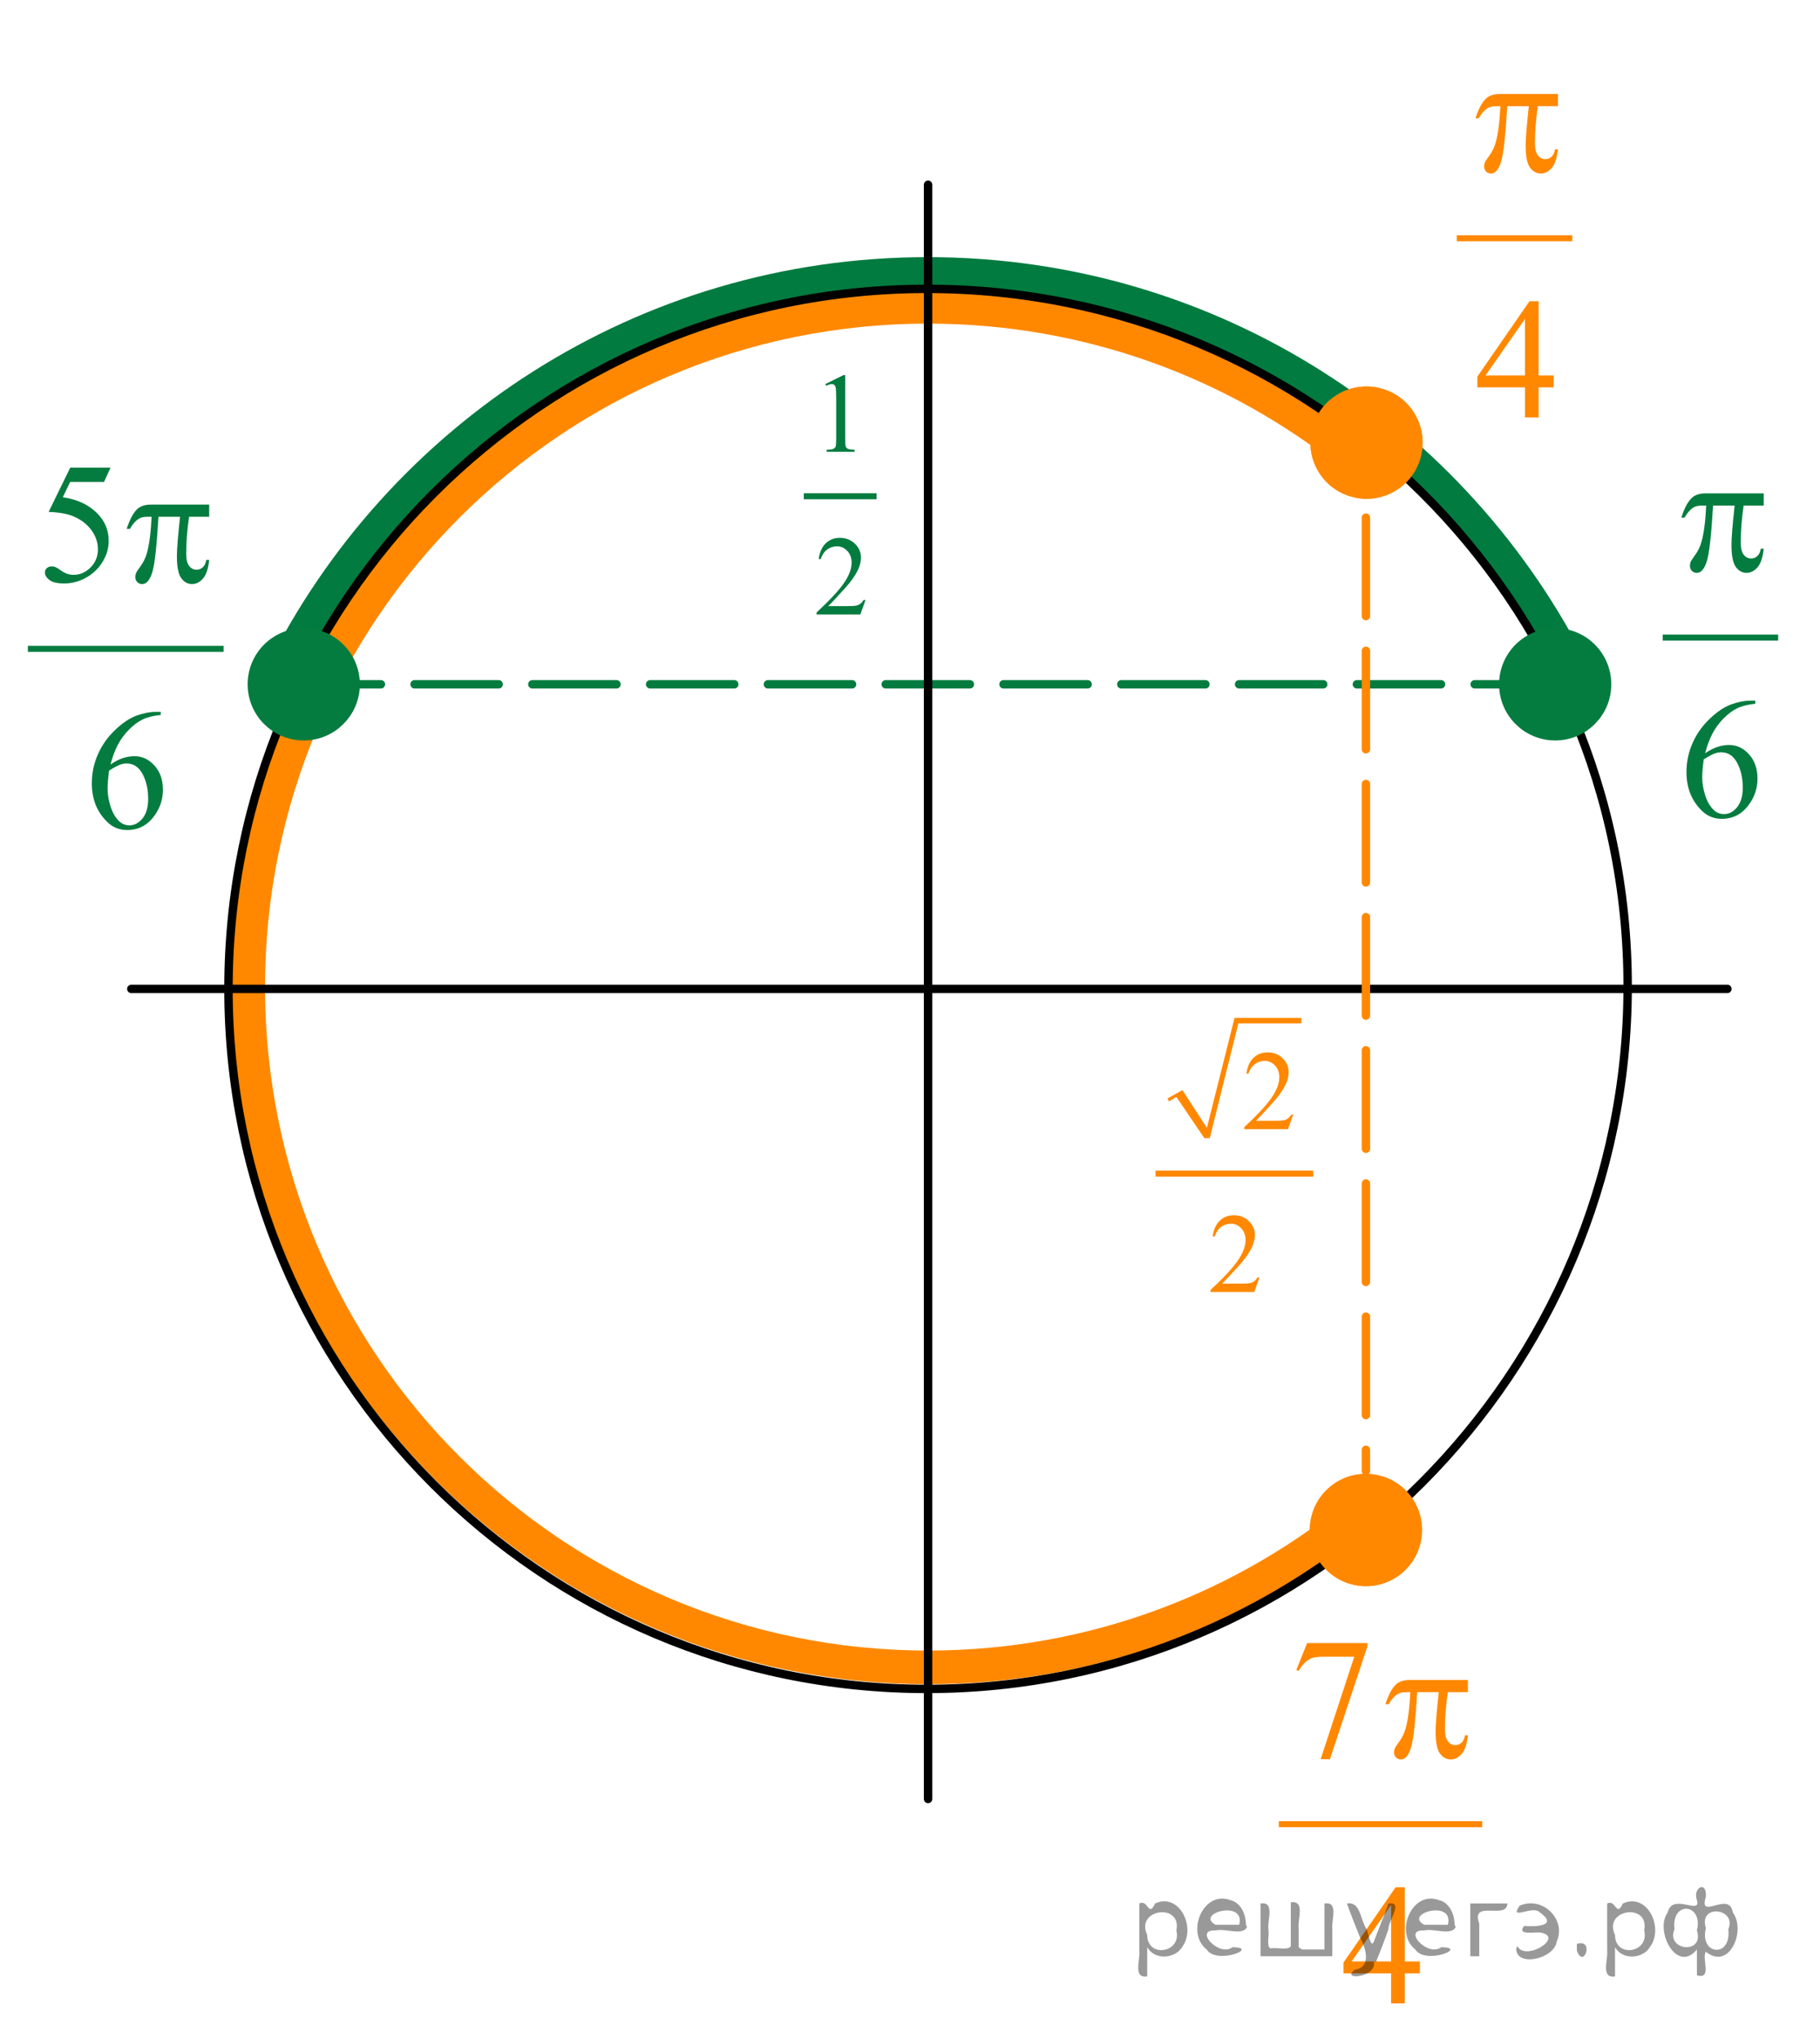 <?xml version="1.0" encoding="utf-8"?>
<!-- Generator: Adobe Illustrator 16.0.0, SVG Export Plug-In . SVG Version: 6.00 Build 0)  -->
<!DOCTYPE svg PUBLIC "-//W3C//DTD SVG 1.1//EN" "http://www.w3.org/Graphics/SVG/1.1/DTD/svg11.dtd">
<svg version="1.1" id="Слой_1" xmlns="http://www.w3.org/2000/svg" xmlns:xlink="http://www.w3.org/1999/xlink" x="0px" y="0px"
	 width="162.235px" height="181.642px" viewBox="1.038 16.535 162.235 181.642"
	 enable-background="new 1.038 16.535 162.235 181.642" xml:space="preserve">
<path fill="none" stroke="#FF8800" stroke-width="3" stroke-miterlimit="8" d="M122.798,150.827
	c-10.544,8.887-24.162,14.242-39.032,14.242c-33.469,0-60.601-27.133-60.601-60.603
	c0-33.469,27.132-60.601,60.601-60.601c14.321-0.001,27.48,4.966,37.85,13.272"/>
<path fill="none" stroke="#017B3F" stroke-width="3" stroke-miterlimit="10" d="M26.141,76.655
	c10.514-21.166,32.354-35.714,57.592-35.714c25.239,0,47.08,14.548,57.593,35.715"/>
<line fill="none" stroke="#057C3F" stroke-width="0.75" stroke-linecap="round" stroke-linejoin="round" stroke-dasharray="7.5,3" x1="139.991" y1="77.495" x2="26.904" y2="77.495"/>
<line fill="none" stroke="#000000" stroke-width="0.75" stroke-linecap="round" stroke-linejoin="round" stroke-miterlimit="8" x1="83.766" y1="32.993" x2="83.766" y2="176.793"/>
<line fill="none" stroke="#000000" stroke-width="0.75" stroke-linecap="round" stroke-linejoin="round" stroke-miterlimit="8" x1="12.744" y1="104.628" x2="155.019" y2="104.628"/>
<g>
	<g>
		
			<line fill="none" stroke="#FF8800" stroke-width="0.75" stroke-linecap="round" stroke-linejoin="round" x1="122.796" y1="55.968" x2="122.796" y2="59.834"/>
		
			<line fill="none" stroke="#FF8800" stroke-width="0.75" stroke-linecap="round" stroke-linejoin="round" stroke-dasharray="8.768,3.095" x1="122.796" y1="62.648" x2="122.796" y2="147.56"/>
		
			<line fill="none" stroke="#FF8800" stroke-width="0.75" stroke-linecap="round" stroke-linejoin="round" x1="122.796" y1="148.967" x2="122.796" y2="152.833"/>
	</g>
</g>
<path fill="none" stroke="#000000" stroke-width="0.75" stroke-linecap="round" stroke-linejoin="round" stroke-miterlimit="8" d="
	M83.664,42.267c-34.384,0-62.26,27.918-62.26,62.361s27.874,62.359,62.26,62.359
	c34.39,0,62.464-28.145,62.464-62.586C146.128,69.96,118.054,42.267,83.664,42.267L83.664,42.267z"/>
<path fill="#057C3F" stroke="#057C3F" stroke-width="1.5" stroke-miterlimit="10" d="M139.668,73.243
	c-2.35,0-4.252,1.902-4.252,4.251c0,2.351,1.902,4.253,4.252,4.253c2.348,0,4.252-1.904,4.252-4.253
	C143.92,75.144,142.018,73.243,139.668,73.243L139.668,73.243z"/>
<g>
	<path fill="#FF8800" stroke="#FF8800" stroke-width="1.5" stroke-miterlimit="10" d="M119.246,58.221
		c1.25,1.994,3.867,2.597,5.86,1.349c1.986-1.245,2.594-3.868,1.345-5.862c-1.243-1.984-3.873-2.589-5.859-1.345
		C118.601,53.615,118.001,56.234,119.246,58.221L119.246,58.221z"/>
	<path fill="#FF8800" stroke="#FF8800" stroke-width="1.5" stroke-miterlimit="10" d="M119.246,58.221
		c1.25,1.994,3.867,2.597,5.86,1.349c1.986-1.245,2.594-3.868,1.345-5.862c-1.243-1.984-3.873-2.589-5.859-1.345
		C118.601,53.615,118.001,56.234,119.246,58.221L119.246,58.221z"/>
</g>
<g>
	<path fill="none" stroke="#EC1E24" stroke-width="1.5" stroke-linejoin="round" stroke-miterlimit="8" d="M26.904,99.453"/>
	<path fill="none" stroke="#EC1E24" stroke-width="1.5" stroke-linejoin="round" stroke-miterlimit="8" d="M15.565,110.609"/>
	<path fill="none" stroke="#EC1E24" stroke-width="1.5" stroke-linejoin="round" stroke-miterlimit="8" d="M15.665,99.373"/>
</g>
<g>
	<path fill="#FF8800" stroke="#FF8800" stroke-width="1.5" stroke-miterlimit="10" d="M119.192,155.085
		c1.25,1.994,3.867,2.598,5.86,1.349c1.986-1.245,2.594-3.868,1.345-5.862c-1.243-1.983-3.873-2.589-5.859-1.345
		C118.547,150.479,117.947,153.098,119.192,155.085L119.192,155.085z"/>
	<path fill="#FF8800" stroke="#FF8800" stroke-width="1.5" stroke-miterlimit="10" d="M119.192,155.085
		c1.25,1.994,3.867,2.598,5.86,1.349c1.986-1.245,2.594-3.868,1.345-5.862c-1.243-1.983-3.873-2.589-5.859-1.345
		C118.547,150.479,117.947,153.098,119.192,155.085L119.192,155.085z"/>
</g>
<path fill="none" stroke="#FF8800" stroke-width="3" stroke-miterlimit="8" d="M21.555,104.209"/>
<path fill="none" stroke="#FF8800" stroke-width="3" stroke-miterlimit="8" d="M147.921,108.455"/>
<path fill="#057C3F" stroke="#057C3F" stroke-width="1.5" stroke-miterlimit="10" d="M28.114,73.243
	c-2.35,0-4.252,1.901-4.252,4.25c0,2.352,1.902,4.254,4.252,4.254c2.348,0,4.252-1.904,4.252-4.254
	C32.366,75.144,30.463,73.243,28.114,73.243L28.114,73.243z"/>
<g>
</g>
<g>
	<defs>
		<polygon id="SVGID_1_" points="128.415,56.901 144.921,56.901 144.921,16.536 128.415,16.536 128.415,56.901 		"/>
	</defs>
	<clipPath id="SVGID_2_">
		<use xlink:href="#SVGID_1_"  overflow="visible"/>
	</clipPath>
	
		<line clip-path="url(#SVGID_2_)" fill="none" stroke="#FF8800" stroke-width="0.536" stroke-linecap="square" stroke-miterlimit="10" x1="131.165" y1="37.762" x2="140.924" y2="37.762"/>
	<g clip-path="url(#SVGID_2_)">
		<path fill="#FF8800" d="M139.535,49.981v1.062h-1.345v2.676h-1.219v-2.676h-4.241v-0.957l4.647-6.713h0.812v6.609
			H139.535z M136.972,49.981v-5.032l-3.517,5.032H136.972z"/>
	</g>
	<g clip-path="url(#SVGID_2_)">
		<path fill="#FF8800" d="M139.91,24.91v1.084h-1.788c-0.172,1.142-0.258,2.235-0.258,3.282
			c0,0.513,0.088,0.881,0.266,1.103c0.177,0.222,0.398,0.333,0.665,0.333c0.212,0,0.397-0.075,0.554-0.224
			c0.158-0.149,0.259-0.366,0.303-0.65h0.259c-0.084,0.788-0.27,1.343-0.558,1.667
			c-0.288,0.324-0.612,0.486-0.972,0.486c-0.384,0-0.704-0.177-0.96-0.531c-0.257-0.354-0.385-1.014-0.385-1.981
			c0-0.608,0.094-1.769,0.281-3.484h-1.921c-0.153,2.612-0.338,4.264-0.555,4.957
			c-0.217,0.693-0.515,1.04-0.894,1.04c-0.178,0-0.324-0.06-0.44-0.18c-0.116-0.12-0.174-0.269-0.174-0.448
			c0-0.13,0.019-0.242,0.059-0.336c0.055-0.13,0.17-0.311,0.348-0.546c0.301-0.404,0.51-0.827,0.628-1.271
			c0.212-0.757,0.35-1.829,0.414-3.215h-0.34c-0.36,0-0.628,0.06-0.806,0.18
			c-0.285,0.179-0.547,0.478-0.783,0.897h-0.288c0.276-0.862,0.599-1.458,0.968-1.787
			c0.281-0.249,0.675-0.374,1.183-0.374H139.91z"/>
	</g>
</g>
<g>
	<defs>
		<polygon id="SVGID_3_" points="1.038,93.471 24.451,93.471 24.451,53.107 1.038,53.107 1.038,93.471 		"/>
	</defs>
	<clipPath id="SVGID_4_">
		<use xlink:href="#SVGID_3_"  overflow="visible"/>
	</clipPath>
	
		<line clip-path="url(#SVGID_4_)" fill="none" stroke="#057C3F" stroke-width="0.536" stroke-linecap="square" stroke-miterlimit="10" x1="3.791" y1="74.335" x2="20.706" y2="74.335"/>
	<g clip-path="url(#SVGID_4_)">
		<path fill="#057C3F" d="M10.89,58.197l-0.577,1.27H7.295l-0.659,1.361c1.308,0.194,2.343,0.685,3.107,1.473
			c0.655,0.678,0.983,1.476,0.983,2.393c0,0.533-0.107,1.026-0.321,1.48c-0.215,0.454-0.484,0.84-0.81,1.159
			c-0.325,0.319-0.688,0.575-1.087,0.769c-0.567,0.274-1.149,0.411-1.746,0.411c-0.602,0-1.039-0.102-1.312-0.31
			c-0.274-0.207-0.411-0.435-0.411-0.685c0-0.14,0.057-0.263,0.171-0.37c0.113-0.106,0.256-0.16,0.429-0.16
			c0.128,0,0.24,0.019,0.337,0.06c0.096,0.04,0.26,0.142,0.491,0.307c0.37,0.259,0.745,0.389,1.125,0.389
			c0.576,0,1.083-0.221,1.52-0.662c0.436-0.44,0.655-0.978,0.655-1.61c0-0.613-0.195-1.185-0.585-1.716
			c-0.39-0.531-0.927-0.94-1.612-1.23c-0.538-0.224-1.27-0.353-2.197-0.389l1.924-3.939H10.89z"/>
	</g>
	<g clip-path="url(#SVGID_4_)">
		<path fill="#057C3F" d="M15.364,79.949v0.276c-0.651,0.065-1.183,0.195-1.595,0.393
			c-0.411,0.197-0.818,0.497-1.221,0.901c-0.401,0.403-0.734,0.854-0.998,1.349
			c-0.264,0.496-0.484,1.086-0.662,1.769c0.71-0.493,1.423-0.74,2.138-0.74c0.685,0,1.279,0.279,1.783,0.837
			c0.503,0.559,0.754,1.276,0.754,2.153c0,0.848-0.254,1.62-0.762,2.317c-0.611,0.848-1.42,1.272-2.427,1.272
			c-0.685,0-1.267-0.23-1.745-0.689c-0.938-0.892-1.405-2.048-1.405-3.469c0-0.907,0.18-1.769,0.54-2.586
			c0.359-0.817,0.874-1.543,1.542-2.176s1.308-1.06,1.92-1.278c0.611-0.22,1.181-0.329,1.708-0.329H15.364z
			 M10.762,85.182c-0.089,0.673-0.133,1.216-0.133,1.63c0,0.478,0.087,0.998,0.263,1.559
			c0.175,0.56,0.435,1.005,0.78,1.334c0.251,0.234,0.557,0.352,0.917,0.352c0.429,0,0.812-0.204,1.15-0.613
			c0.338-0.408,0.507-0.991,0.507-1.749c0-0.853-0.168-1.59-0.503-2.213c-0.336-0.623-0.811-0.935-1.428-0.935
			c-0.188,0-0.389,0.04-0.604,0.119C11.498,84.746,11.181,84.918,10.762,85.182z"/>
	</g>
	<g clip-path="url(#SVGID_4_)">
		<path fill="#057C3F" d="M19.685,61.486v1.084h-1.79c-0.173,1.142-0.259,2.235-0.259,3.282
			c0,0.514,0.089,0.881,0.266,1.103c0.178,0.222,0.399,0.333,0.666,0.333c0.212,0,0.398-0.075,0.555-0.225
			c0.158-0.149,0.259-0.366,0.304-0.65h0.259c-0.084,0.788-0.271,1.344-0.559,1.667
			c-0.288,0.324-0.613,0.486-0.973,0.486c-0.385,0-0.705-0.177-0.962-0.53c-0.256-0.354-0.385-1.015-0.385-1.981
			c0-0.608,0.094-1.77,0.281-3.484h-1.923c-0.153,2.612-0.338,4.265-0.555,4.957
			c-0.218,0.692-0.516,1.039-0.895,1.039c-0.178,0-0.324-0.06-0.44-0.18c-0.115-0.119-0.174-0.269-0.174-0.448
			c0-0.13,0.021-0.241,0.06-0.336c0.054-0.13,0.17-0.311,0.348-0.546c0.301-0.404,0.511-0.827,0.629-1.272
			c0.212-0.757,0.35-1.829,0.414-3.215h-0.34c-0.36,0-0.629,0.06-0.807,0.18
			c-0.286,0.18-0.548,0.478-0.784,0.897h-0.288c0.275-0.862,0.599-1.458,0.969-1.787
			c0.281-0.249,0.676-0.374,1.184-0.374H19.685z"/>
	</g>
</g>
<g>
	<defs>
		<polygon id="SVGID_5_" points="112.544,198.177 135.957,198.177 135.957,157.811 112.544,157.811 112.544,198.177 		"/>
	</defs>
	<clipPath id="SVGID_6_">
		<use xlink:href="#SVGID_5_"  overflow="visible"/>
	</clipPath>
	
		<line clip-path="url(#SVGID_6_)" fill="none" stroke="#FF8800" stroke-width="0.536" stroke-linecap="square" stroke-miterlimit="10" x1="115.299" y1="179.039" x2="132.901" y2="179.039"/>
	<g clip-path="url(#SVGID_6_)">
		<path fill="#FF8800" d="M117.554,162.903h5.378v0.284l-3.344,10.062h-0.828l2.996-9.128h-2.76
			c-0.557,0-0.954,0.067-1.19,0.202c-0.414,0.229-0.747,0.583-0.999,1.062l-0.214-0.083L117.554,162.903z"/>
	</g>
	<g clip-path="url(#SVGID_6_)">
		<path fill="#FF8800" d="M127.608,191.264v1.062h-1.347v2.677h-1.221v-2.677h-4.246v-0.957l4.653-6.713h0.814v6.608
			H127.608z M125.041,191.264v-5.031l-3.521,5.031H125.041z"/>
	</g>
	<g clip-path="url(#SVGID_6_)">
		<path fill="#FF8800" d="M131.887,166.192v1.084h-1.79c-0.173,1.142-0.259,2.235-0.259,3.282
			c0,0.514,0.089,0.881,0.266,1.103c0.178,0.222,0.399,0.333,0.666,0.333c0.212,0,0.398-0.075,0.555-0.225
			c0.158-0.149,0.259-0.366,0.304-0.65h0.259c-0.084,0.788-0.271,1.344-0.559,1.667
			c-0.288,0.324-0.613,0.486-0.973,0.486c-0.385,0-0.705-0.177-0.962-0.53c-0.256-0.354-0.385-1.015-0.385-1.981
			c0-0.608,0.094-1.77,0.281-3.484h-1.923c-0.153,2.612-0.338,4.265-0.555,4.957
			c-0.218,0.692-0.516,1.039-0.895,1.039c-0.178,0-0.324-0.06-0.44-0.18c-0.115-0.119-0.174-0.269-0.174-0.448
			c0-0.13,0.021-0.241,0.06-0.336c0.054-0.13,0.17-0.311,0.348-0.546c0.301-0.404,0.511-0.827,0.629-1.272
			c0.212-0.757,0.35-1.829,0.414-3.215h-0.34c-0.36,0-0.629,0.06-0.807,0.18
			c-0.286,0.18-0.548,0.478-0.784,0.897h-0.288c0.275-0.862,0.599-1.458,0.969-1.787
			c0.281-0.249,0.676-0.374,1.184-0.374H131.887z"/>
	</g>
</g>
<g>
	<defs>
		<polygon id="SVGID_7_" points="146.766,92.472 163.273,92.472 163.273,52.106 146.766,52.106 146.766,92.472 		"/>
	</defs>
	<clipPath id="SVGID_8_">
		<use xlink:href="#SVGID_7_"  overflow="visible"/>
	</clipPath>
	
		<line clip-path="url(#SVGID_8_)" fill="none" stroke="#057C3F" stroke-width="0.536" stroke-linecap="square" stroke-miterlimit="10" x1="149.518" y1="73.334" x2="159.274" y2="73.334"/>
	<g clip-path="url(#SVGID_8_)">
		<path fill="#057C3F" d="M157.503,78.951v0.276c-0.65,0.065-1.181,0.195-1.592,0.393s-0.818,0.497-1.22,0.901
			c-0.401,0.403-0.733,0.854-0.997,1.349c-0.264,0.496-0.483,1.086-0.661,1.769
			c0.709-0.493,1.421-0.74,2.135-0.74c0.685,0,1.278,0.279,1.781,0.837c0.502,0.559,0.753,1.276,0.753,2.153
			c0,0.848-0.253,1.62-0.761,2.317c-0.61,0.848-1.418,1.272-2.423,1.272c-0.685,0-1.267-0.23-1.744-0.689
			c-0.935-0.892-1.403-2.048-1.403-3.469c0-0.907,0.18-1.769,0.539-2.586s0.873-1.543,1.54-2.176
			c0.668-0.633,1.307-1.06,1.918-1.278c0.61-0.22,1.18-0.329,1.706-0.329H157.503z M152.907,84.184
			c-0.088,0.673-0.133,1.216-0.133,1.63c0,0.478,0.088,0.998,0.263,1.559s0.435,1.005,0.779,1.334
			c0.251,0.234,0.557,0.352,0.916,0.352c0.429,0,0.811-0.204,1.148-0.613c0.338-0.408,0.507-0.991,0.507-1.749
			c0-0.853-0.168-1.59-0.503-2.213s-0.81-0.935-1.426-0.935c-0.188,0-0.388,0.04-0.602,0.119
			C153.643,83.748,153.326,83.919,152.907,84.184z"/>
	</g>
	<g clip-path="url(#SVGID_8_)">
		<path fill="#057C3F" d="M158.255,60.487v1.084h-1.788c-0.172,1.142-0.258,2.235-0.258,3.282
			c0,0.514,0.088,0.881,0.266,1.103c0.177,0.222,0.398,0.333,0.665,0.333c0.212,0,0.397-0.075,0.554-0.225
			c0.158-0.149,0.259-0.366,0.303-0.65h0.259c-0.084,0.788-0.27,1.344-0.558,1.667
			c-0.288,0.324-0.612,0.486-0.972,0.486c-0.384,0-0.704-0.177-0.96-0.53c-0.257-0.354-0.385-1.015-0.385-1.981
			c0-0.608,0.094-1.77,0.281-3.484h-1.921c-0.153,2.612-0.338,4.265-0.555,4.957s-0.515,1.039-0.894,1.039
			c-0.178,0-0.324-0.06-0.44-0.18c-0.116-0.119-0.174-0.269-0.174-0.448c0-0.13,0.019-0.241,0.059-0.336
			c0.055-0.13,0.17-0.311,0.348-0.546c0.301-0.404,0.51-0.827,0.628-1.272
			c0.212-0.757,0.35-1.829,0.414-3.215h-0.34c-0.36,0-0.628,0.06-0.806,0.18
			c-0.285,0.18-0.547,0.478-0.783,0.897h-0.288c0.276-0.862,0.599-1.458,0.968-1.787
			c0.281-0.249,0.675-0.374,1.183-0.374H158.255z"/>
	</g>
</g>
<g>
	<defs>
		<polygon id="SVGID_9_" points="71.139,73.374 81.123,73.374 81.123,46.733 71.139,46.733 71.139,73.374 		"/>
	</defs>
	<clipPath id="SVGID_10_">
		<use xlink:href="#SVGID_9_"  overflow="visible"/>
	</clipPath>
	
		<line clip-path="url(#SVGID_10_)" fill="none" stroke="#057C3F" stroke-width="0.536" stroke-linecap="square" stroke-miterlimit="10" x1="72.956" y1="60.743" x2="78.911" y2="60.743"/>
	<g clip-path="url(#SVGID_10_)">
		<path fill="#057C3F" d="M74.61,50.748l1.608-0.795h0.161v5.649c0,0.375,0.015,0.609,0.046,0.701
			s0.095,0.163,0.192,0.212c0.098,0.05,0.296,0.077,0.595,0.084v0.183h-2.485v-0.183
			c0.311-0.007,0.513-0.033,0.605-0.081c0.091-0.048,0.154-0.112,0.19-0.192
			c0.036-0.081,0.054-0.322,0.054-0.724v-3.611c0-0.487-0.017-0.8-0.049-0.938
			c-0.022-0.105-0.064-0.183-0.124-0.232c-0.06-0.049-0.133-0.073-0.217-0.073c-0.12,0-0.288,0.051-0.502,0.152
			L74.61,50.748z"/>
	</g>
	<g clip-path="url(#SVGID_10_)">
		<path fill="#057C3F" d="M78.189,69.989l-0.463,1.288h-3.899v-0.183c1.147-1.06,1.954-1.924,2.422-2.596
			c0.468-0.671,0.702-1.284,0.702-1.84c0-0.425-0.128-0.773-0.385-1.046c-0.257-0.273-0.565-0.41-0.922-0.41
			c-0.324,0-0.616,0.097-0.875,0.289c-0.258,0.192-0.449,0.475-0.572,0.846h-0.181
			c0.081-0.608,0.29-1.075,0.627-1.401c0.336-0.325,0.756-0.488,1.26-0.488c0.536,0,0.983,0.175,1.343,0.523
			s0.539,0.76,0.539,1.233c0,0.339-0.078,0.678-0.234,1.017c-0.24,0.532-0.631,1.097-1.17,1.692
			c-0.81,0.894-1.315,1.434-1.516,1.618h1.726c0.351,0,0.597-0.013,0.738-0.039s0.269-0.08,0.383-0.161
			c0.113-0.08,0.213-0.194,0.297-0.343H78.189z"/>
	</g>
</g>
<g>
	<g>
		<defs>
			<rect id="SVGID_11_" x="102.718" y="104.897" width="17.067" height="28.745"/>
		</defs>
		<clipPath id="SVGID_12_">
			<use xlink:href="#SVGID_11_"  overflow="visible"/>
		</clipPath>
		<g clip-path="url(#SVGID_12_)">
		</g>
	</g>
	<g>
		<defs>
			<polygon id="SVGID_13_" points="102.5,133.733 119.73,133.733 119.73,105.225 102.5,105.225 102.5,133.733 			"/>
		</defs>
		<clipPath id="SVGID_14_">
			<use xlink:href="#SVGID_13_"  overflow="visible"/>
		</clipPath>
		
			<line clip-path="url(#SVGID_14_)" fill="none" stroke="#000000" stroke-width="0" stroke-linecap="square" stroke-miterlimit="10" x1="105.163" y1="114.506" x2="106.155" y2="113.932"/>
		
			<line clip-path="url(#SVGID_14_)" fill="none" stroke="#000000" stroke-width="0" stroke-linecap="square" stroke-miterlimit="10" x1="106.155" y1="113.932" x2="108.621" y2="117.927"/>
		
			<line clip-path="url(#SVGID_14_)" fill="none" stroke="#000000" stroke-width="0" stroke-linecap="square" stroke-miterlimit="10" x1="108.621" y1="117.927" x2="111.257" y2="107.438"/>
		
			<line clip-path="url(#SVGID_14_)" fill="none" stroke="#000000" stroke-width="0" stroke-linecap="square" stroke-miterlimit="10" x1="111.257" y1="107.438" x2="117.038" y2="107.438"/>
		<polygon clip-path="url(#SVGID_14_)" fill-rule="evenodd" clip-rule="evenodd" fill="#FF8800" points="105.106,114.391 
			106.439,113.645 108.621,117.007 111.087,107.208 117.038,107.208 117.038,107.696 111.427,107.696 108.876,117.927 
			108.395,117.927 105.9,114.249 105.249,114.651 		"/>
		
			<line clip-path="url(#SVGID_14_)" fill="none" stroke="#FF8800" stroke-width="0.536" stroke-linecap="square" stroke-miterlimit="10" x1="104.314" y1="121.088" x2="117.832" y2="121.088"/>
		<g clip-path="url(#SVGID_14_)">
			<path fill="#FF8800" d="M116.314,115.832l-0.462,1.289h-3.897v-0.183c1.145-1.06,1.953-1.926,2.421-2.598
				c0.467-0.672,0.701-1.287,0.701-1.843c0-0.425-0.129-0.774-0.385-1.047c-0.257-0.273-0.564-0.41-0.921-0.41
				c-0.324,0-0.616,0.096-0.874,0.289c-0.259,0.193-0.449,0.475-0.572,0.847h-0.181
				c0.081-0.609,0.29-1.077,0.626-1.403c0.336-0.326,0.756-0.489,1.259-0.489c0.536,0,0.983,0.174,1.343,0.523
				c0.358,0.349,0.537,0.761,0.537,1.235c0,0.339-0.077,0.678-0.233,1.018c-0.24,0.534-0.63,1.098-1.169,1.694
				c-0.809,0.896-1.313,1.435-1.515,1.621h1.725c0.351,0,0.597-0.014,0.737-0.04
				c0.142-0.026,0.269-0.08,0.383-0.161c0.113-0.08,0.212-0.195,0.297-0.343H116.314z"/>
		</g>
		<g clip-path="url(#SVGID_14_)">
			<path fill="#FF8800" d="M113.306,130.339l-0.463,1.289h-3.897v-0.183c1.145-1.06,1.953-1.927,2.421-2.599
				c0.467-0.671,0.701-1.286,0.701-1.842c0-0.425-0.129-0.774-0.385-1.048c-0.257-0.273-0.564-0.409-0.921-0.409
				c-0.324,0-0.616,0.097-0.874,0.288c-0.259,0.193-0.449,0.476-0.572,0.848h-0.181
				c0.081-0.609,0.29-1.076,0.626-1.402s0.756-0.489,1.259-0.489c0.536,0,0.983,0.175,1.343,0.523
				c0.358,0.349,0.538,0.761,0.538,1.235c0,0.339-0.078,0.678-0.234,1.018c-0.24,0.533-0.63,1.098-1.169,1.693
				c-0.809,0.895-1.313,1.435-1.515,1.62h1.725c0.351,0,0.597-0.013,0.737-0.039
				c0.142-0.026,0.269-0.08,0.383-0.161c0.113-0.08,0.213-0.194,0.297-0.343H113.306z"/>
		</g>
	</g>
</g>
<g style="stroke:none;fill:#000;fill-opacity:0.4" > <path d="m 103.3,190.1 c 0,0.8 0,1.6 0,2.5 -1.3,0.2 -0.6,-1.5 -0.7,-2.3 0,-1.4 0,-2.8 0,-4.2 0.8,-0.4 0.8,1.3 1.4,0.0 2.2,-1.0 3.7,2.2 2.4,3.9 -0.6,1.0 -2.4,1.2 -3.1,0.0 z m 2.6,-1.6 c 0.5,-2.5 -3.7,-1.9 -2.6,0.4 0.0,2.1 3.1,1.6 2.6,-0.4 z" /> <path d="m 112.2,188.2 c -0.4,0.8 -1.9,0.1 -2.8,0.3 -2.0,-0.1 0.3,2.4 1.5,1.5 2.5,0.0 -1.4,1.6 -2.3,0.2 -1.9,-1.5 -0.3,-5.3 2.1,-4.4 0.9,0.2 1.4,1.2 1.4,2.2 z m -0.7,-0.2 c 0.6,-2.3 -4.0,-1.0 -2.1,0.0 0.7,0 1.4,-0.0 2.1,-0.0 z" /> <path d="m 117.1,190.2 c 0.6,0 1.3,0 2.0,0 0,-1.3 0,-2.7 0,-4.1 1.3,-0.2 0.6,1.5 0.7,2.3 0,0.8 0,1.6 0,2.4 -2.1,0 -4.2,0 -6.4,0 0,-1.5 0,-3.1 0,-4.7 1.3,-0.2 0.6,1.5 0.7,2.3 0.1,0.5 -0.2,1.6 0.2,1.7 0.5,-0.1 1.6,0.2 1.8,-0.2 0,-1.3 0,-2.6 0,-3.9 1.3,-0.2 0.6,1.5 0.7,2.3 0,0.5 0,1.1 0,1.7 z" /> <path d="m 123.5,191.3 c 0.3,1.4 -3.0,1.7 -1.7,0.7 1.5,-0.2 1.0,-1.9 0.5,-2.8 -0.4,-1.0 -0.8,-2.0 -1.2,-3.1 1.2,-0.2 1.2,1.4 1.7,2.2 0.2,0.2 0.4,1.9 0.7,1.2 0.4,-1.1 0.9,-2.2 1.3,-3.4 1.4,-0.2 0.0,1.5 -0.0,2.3 -0.3,0.9 -0.7,1.9 -1.1,2.9 z" /> <path d="m 130.8,188.2 c -0.4,0.8 -1.9,0.1 -2.8,0.3 -2.0,-0.1 0.3,2.4 1.5,1.5 2.5,0.0 -1.4,1.6 -2.3,0.2 -1.9,-1.5 -0.3,-5.3 2.1,-4.4 0.9,0.2 1.4,1.2 1.4,2.2 z m -0.7,-0.2 c 0.6,-2.3 -4.0,-1.0 -2.1,0.0 0.7,0 1.4,-0.0 2.1,-0.0 z" /> <path d="m 132.1,190.8 c 0,-1.5 0,-3.1 0,-4.7 1.1,0 2.2,0 3.3,0 0.0,1.5 -3.3,-0.4 -2.5,1.8 0,0.9 0,1.9 0,2.9 -0.2,0 -0.5,0 -0.7,0 z" /> <path d="m 136.3,189.9 c 0.7,1.4 4.2,-0.8 2.1,-1.2 -0.5,-0.1 -2.2,0.3 -1.5,-0.6 1.0,0.1 3.1,0.0 1.4,-1.2 -0.6,-0.7 -2.8,0.8 -1.8,-0.6 2.0,-0.9 4.2,1.2 3.3,3.2 -0.2,1.5 -3.5,2.3 -3.6,0.7 l 0,-0.1 0,-0.0 0,0 z" /> <path d="m 141.6,189.7 c 1.6,-0.5 0.6,2.3 -0.0,0.6 -0.0,-0.2 0.0,-0.4 0.0,-0.6 z" /> <path d="m 145.0,190.1 c 0,0.8 0,1.6 0,2.5 -1.3,0.2 -0.6,-1.5 -0.7,-2.3 0,-1.4 0,-2.8 0,-4.2 0.8,-0.4 0.8,1.3 1.4,0.0 2.2,-1.0 3.7,2.2 2.4,3.9 -0.6,1.0 -2.4,1.2 -3.1,0.0 z m 2.6,-1.6 c 0.5,-2.5 -3.7,-1.9 -2.6,0.4 0.0,2.1 3.1,1.6 2.6,-0.4 z" /> <path d="m 150.3,188.4 c -0.8,1.9 2.7,2.3 2.0,0.1 0.6,-2.4 -2.3,-2.7 -2.0,-0.1 z m 2.0,4.2 c 0,-0.8 0,-1.6 0,-2.4 -1.8,2.2 -3.8,-1.7 -2.6,-3.3 0.4,-1.8 3.0,0.3 2.6,-1.1 -0.4,-1.1 0.9,-1.8 0.8,-0.3 -0.7,2.2 2.1,-0.6 2.4,1.4 1.2,1.6 -0.3,5.2 -2.4,3.5 -0.4,0.6 0.6,2.5 -0.8,2.1 z m 2.8,-4.2 c 0.8,-1.9 -2.7,-2.3 -2.0,-0.1 -0.6,2.4 2.3,2.7 2.0,0.1 z" /> </g></svg>

<!--File created and owned by https://sdamgia.ru. Copying is prohibited. All rights reserved.-->
